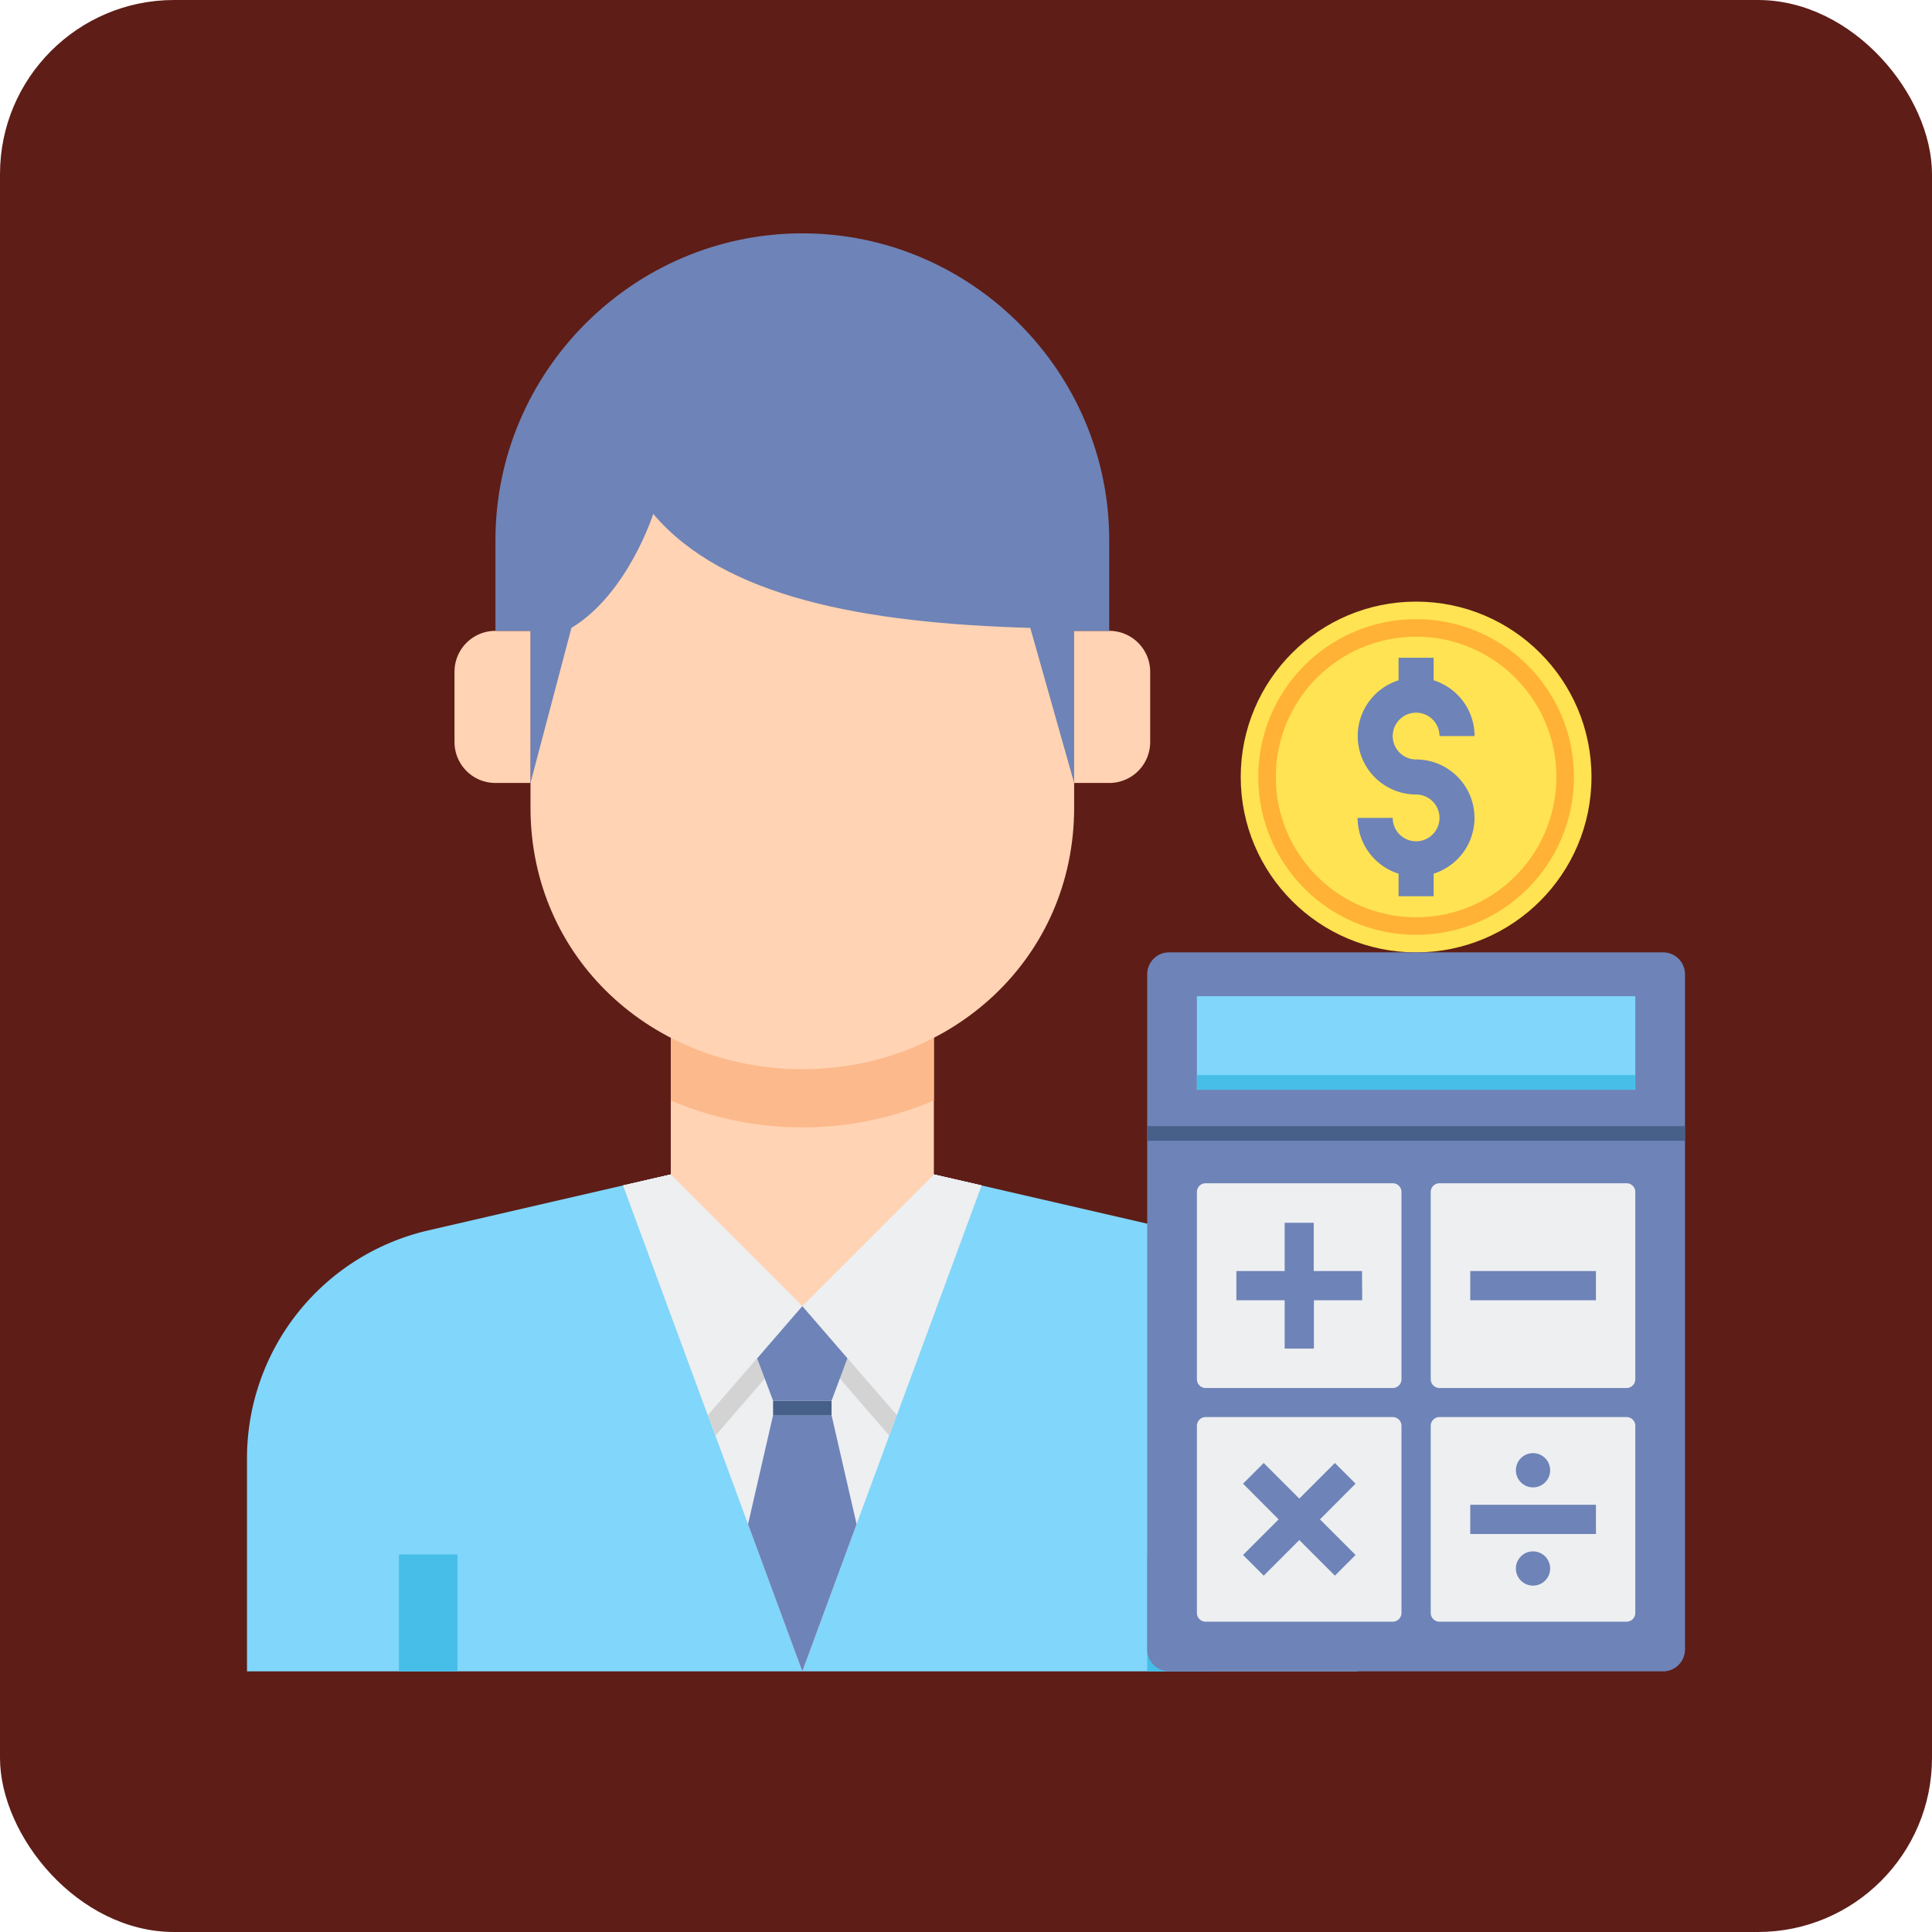 <svg id="Layer_1" data-name="Layer 1" xmlns="http://www.w3.org/2000/svg" viewBox="0 0 760 760">
  <rect width="760" height="760" rx="68.5" style="fill: #5e1d17"/>
  <g>
    <g>
      <path d="M97.8,573.6v83.87H534.7V573.6A92,92,0,0,0,463.35,484L415.28,472.9l-28.55-6.58L368,462H264.51l-18.74,4.31-28.55,6.58L169.15,484A92,92,0,0,0,97.8,573.6Z" transform="translate(-0.64 0)" style="fill: #80d6fb"/>
      <g>
        <path d="M451.92,611.48h23v46h-23Z" transform="translate(-0.64 0)" style="fill: #46bee8"/>
        <path d="M157.58,611.48h23v46h-23Z" transform="translate(-0.64 0)" style="fill: #46bee8"/>
      </g>
      <g>
        <path d="M264.51,462H368l18.74,4.31L316.25,657.47,245.77,466.32Z" transform="translate(-0.64 0)" style="fill: #edeff1"/>
        <path d="M264.51,462H368l18.74,4.31-36.29,98.44-34.19-39.51-34.19,39.51-36.29-98.44Z" transform="translate(-0.64 0)" style="fill: #d3d3d3"/>
      </g>
      <g>
        <path d="M264.51,462V406.82H368V462a51.74,51.74,0,0,1-103.48,0Z" transform="translate(-0.64 0)" style="fill: #ffd3b3"/>
        <path d="M316.25,443.47a131.46,131.46,0,0,1-51.74-10.58V406.82H368v26.07A131.46,131.46,0,0,1,316.25,443.47Z" transform="translate(-0.64 0)" style="fill: #fcb98b"/>
      </g>
      <g>
        <path d="M304.75,556.69h23l9.85,42.89-21.35,57.89L294.9,599.58Z" transform="translate(-0.64 0)" style="fill: #6e83b7"/>
        <path d="M304.75,551h23v5.74h-23Z" transform="translate(-0.64 0)" style="fill: #466089"/>
        <path d="M316.25,513.75,334,534.27,327.75,551h-23l-6.26-16.68Z" transform="translate(-0.64 0)" style="fill: #6e83b7"/>
      </g>
      <g>
        <path d="M368,462l-51.74,51.74,37.16,42.94,33.32-90.37Z" transform="translate(-0.64 0)" style="fill: #edeff1"/>
        <path d="M245.77,466.32l33.32,90.37,37.16-42.94L264.51,462Z" transform="translate(-0.64 0)" style="fill: #edeff1"/>
      </g>
      <g>
        <path d="M195.53,248.16h13.79V308H195.53a16.1,16.1,0,0,1-16.1-16.1v-27.6A16.09,16.09,0,0,1,195.53,248.16Z" transform="translate(-0.64 0)" style="fill: #ffd3b3"/>
        <path d="M437,248.16h-13.8V308H437a16.09,16.09,0,0,0,16.09-16.1v-27.6A16.09,16.09,0,0,0,437,248.16Z" transform="translate(-0.64 0)" style="fill: #ffd3b3"/>
      </g>
      <path d="M209.32,201v116.7c0,59.15,47.88,102.9,106.93,102.9s106.93-43.75,106.93-102.9V201Z" transform="translate(-0.64 0)" style="fill: #ffd3b3"/>
      <path d="M316.25,91.79c66.4,0,120.73,54.33,120.73,120.72v35.65h-13.8V308L405.93,247c-65.41-1.88-120.52-12-148.32-44.84,0,0-10,31.44-32.19,44.84L209.32,308V248.16H195.53V212.51C195.53,146.12,249.85,91.79,316.25,91.79Z" transform="translate(-0.64 0)" style="fill: #6e83b7"/>
    </g>
    <g>
      <circle cx="557.06" cy="305.65" r="68.99" style="fill: #ffe352"/>
      <circle cx="557.06" cy="305.65" r="62.09" style="fill: #ffb236"/>
      <circle cx="557.06" cy="305.65" r="55.19" style="fill: #ffe352"/>
      <path d="M557.7,298.75a9.2,9.2,0,1,1,9.2-9.2h13.8a23,23,0,0,0-16.1-21.94v-8.87H550.8v8.87a23,23,0,0,0,6.9,44.93,9.2,9.2,0,1,1-9.2,9.2H534.7a23,23,0,0,0,16.1,21.94v8.88h13.8v-8.88a23,23,0,0,0-6.9-44.93Z" transform="translate(-0.64 0)" style="fill: #6e83b7"/>
    </g>
    <g>
      <g>
        <path d="M654.86,657.47H460.55a8.62,8.62,0,0,1-8.63-8.62V383.25a8.62,8.62,0,0,1,8.63-8.62H654.86a8.62,8.62,0,0,1,8.62,8.62v265.6A8.62,8.62,0,0,1,654.86,657.47Z" transform="translate(-0.64 0)" style="fill: #6e83b7"/>
        <path d="M451.92,443H663.48v5.75H451.92Z" transform="translate(-0.64 0)" style="fill: #466089"/>
        <path d="M643.93,391.88v36.79H471.47V391.88Z" transform="translate(-0.64 0)" style="fill: #80d6fb"/>
        <path d="M643.93,422.92v5.75H471.47v-5.75Z" transform="translate(-0.64 0)" style="fill: #46bee8"/>
      </g>
      <g>
        <path d="M548.5,546H474.92a3.45,3.45,0,0,1-3.45-3.45V468.91a3.45,3.45,0,0,1,3.45-3.45H548.5a3.45,3.45,0,0,1,3.45,3.45V542.5A3.45,3.45,0,0,1,548.5,546Z" transform="translate(-0.64 0)" style="fill: #edeff1"/>
        <path d="M640.48,546H566.9a3.45,3.45,0,0,1-3.45-3.45V468.91a3.45,3.45,0,0,1,3.45-3.45h73.58a3.45,3.45,0,0,1,3.45,3.45V542.5A3.45,3.45,0,0,1,640.48,546Z" transform="translate(-0.64 0)" style="fill: #edeff1"/>
        <path d="M548.5,637.93H474.92a3.45,3.45,0,0,1-3.45-3.45V560.89a3.45,3.45,0,0,1,3.45-3.45H548.5a3.45,3.45,0,0,1,3.45,3.45v73.59A3.45,3.45,0,0,1,548.5,637.93Z" transform="translate(-0.64 0)" style="fill: #edeff1"/>
        <path d="M640.48,637.93H566.9a3.45,3.45,0,0,1-3.45-3.45V560.89a3.45,3.45,0,0,1,3.45-3.45h73.58a3.45,3.45,0,0,1,3.45,3.45v73.59A3.45,3.45,0,0,1,640.48,637.93Z" transform="translate(-0.64 0)" style="fill: #edeff1"/>
      </g>
      <g>
        <path d="M536.43,500h-19V481H506v19H487v11.49h19v19h11.5v-19h19Z" transform="translate(-0.64 0)" style="fill: #6e83b7"/>
        <path d="M533.88,583.64l-8.13-8.13-14,14-14-14-8.13,8.13,14,14.05-14,14,8.13,8.13,14-14,14,14,8.13-8.13-14-14Z" transform="translate(-0.64 0)" style="fill: #6e83b7"/>
        <path d="M579,500h49.44v11.49H579Z" transform="translate(-0.64 0)" style="fill: #6e83b7"/>
        <g>
          <circle cx="603.05" cy="578.36" r="6.74" style="fill: #6e83b7"/>
          <circle cx="603.05" cy="617.01" r="6.74" style="fill: #6e83b7"/>
          <path d="M579,591.94h49.44v11.49H579Z" transform="translate(-0.64 0)" style="fill: #6e83b7"/>
        </g>
      </g>
    </g>
  </g>
</svg>
